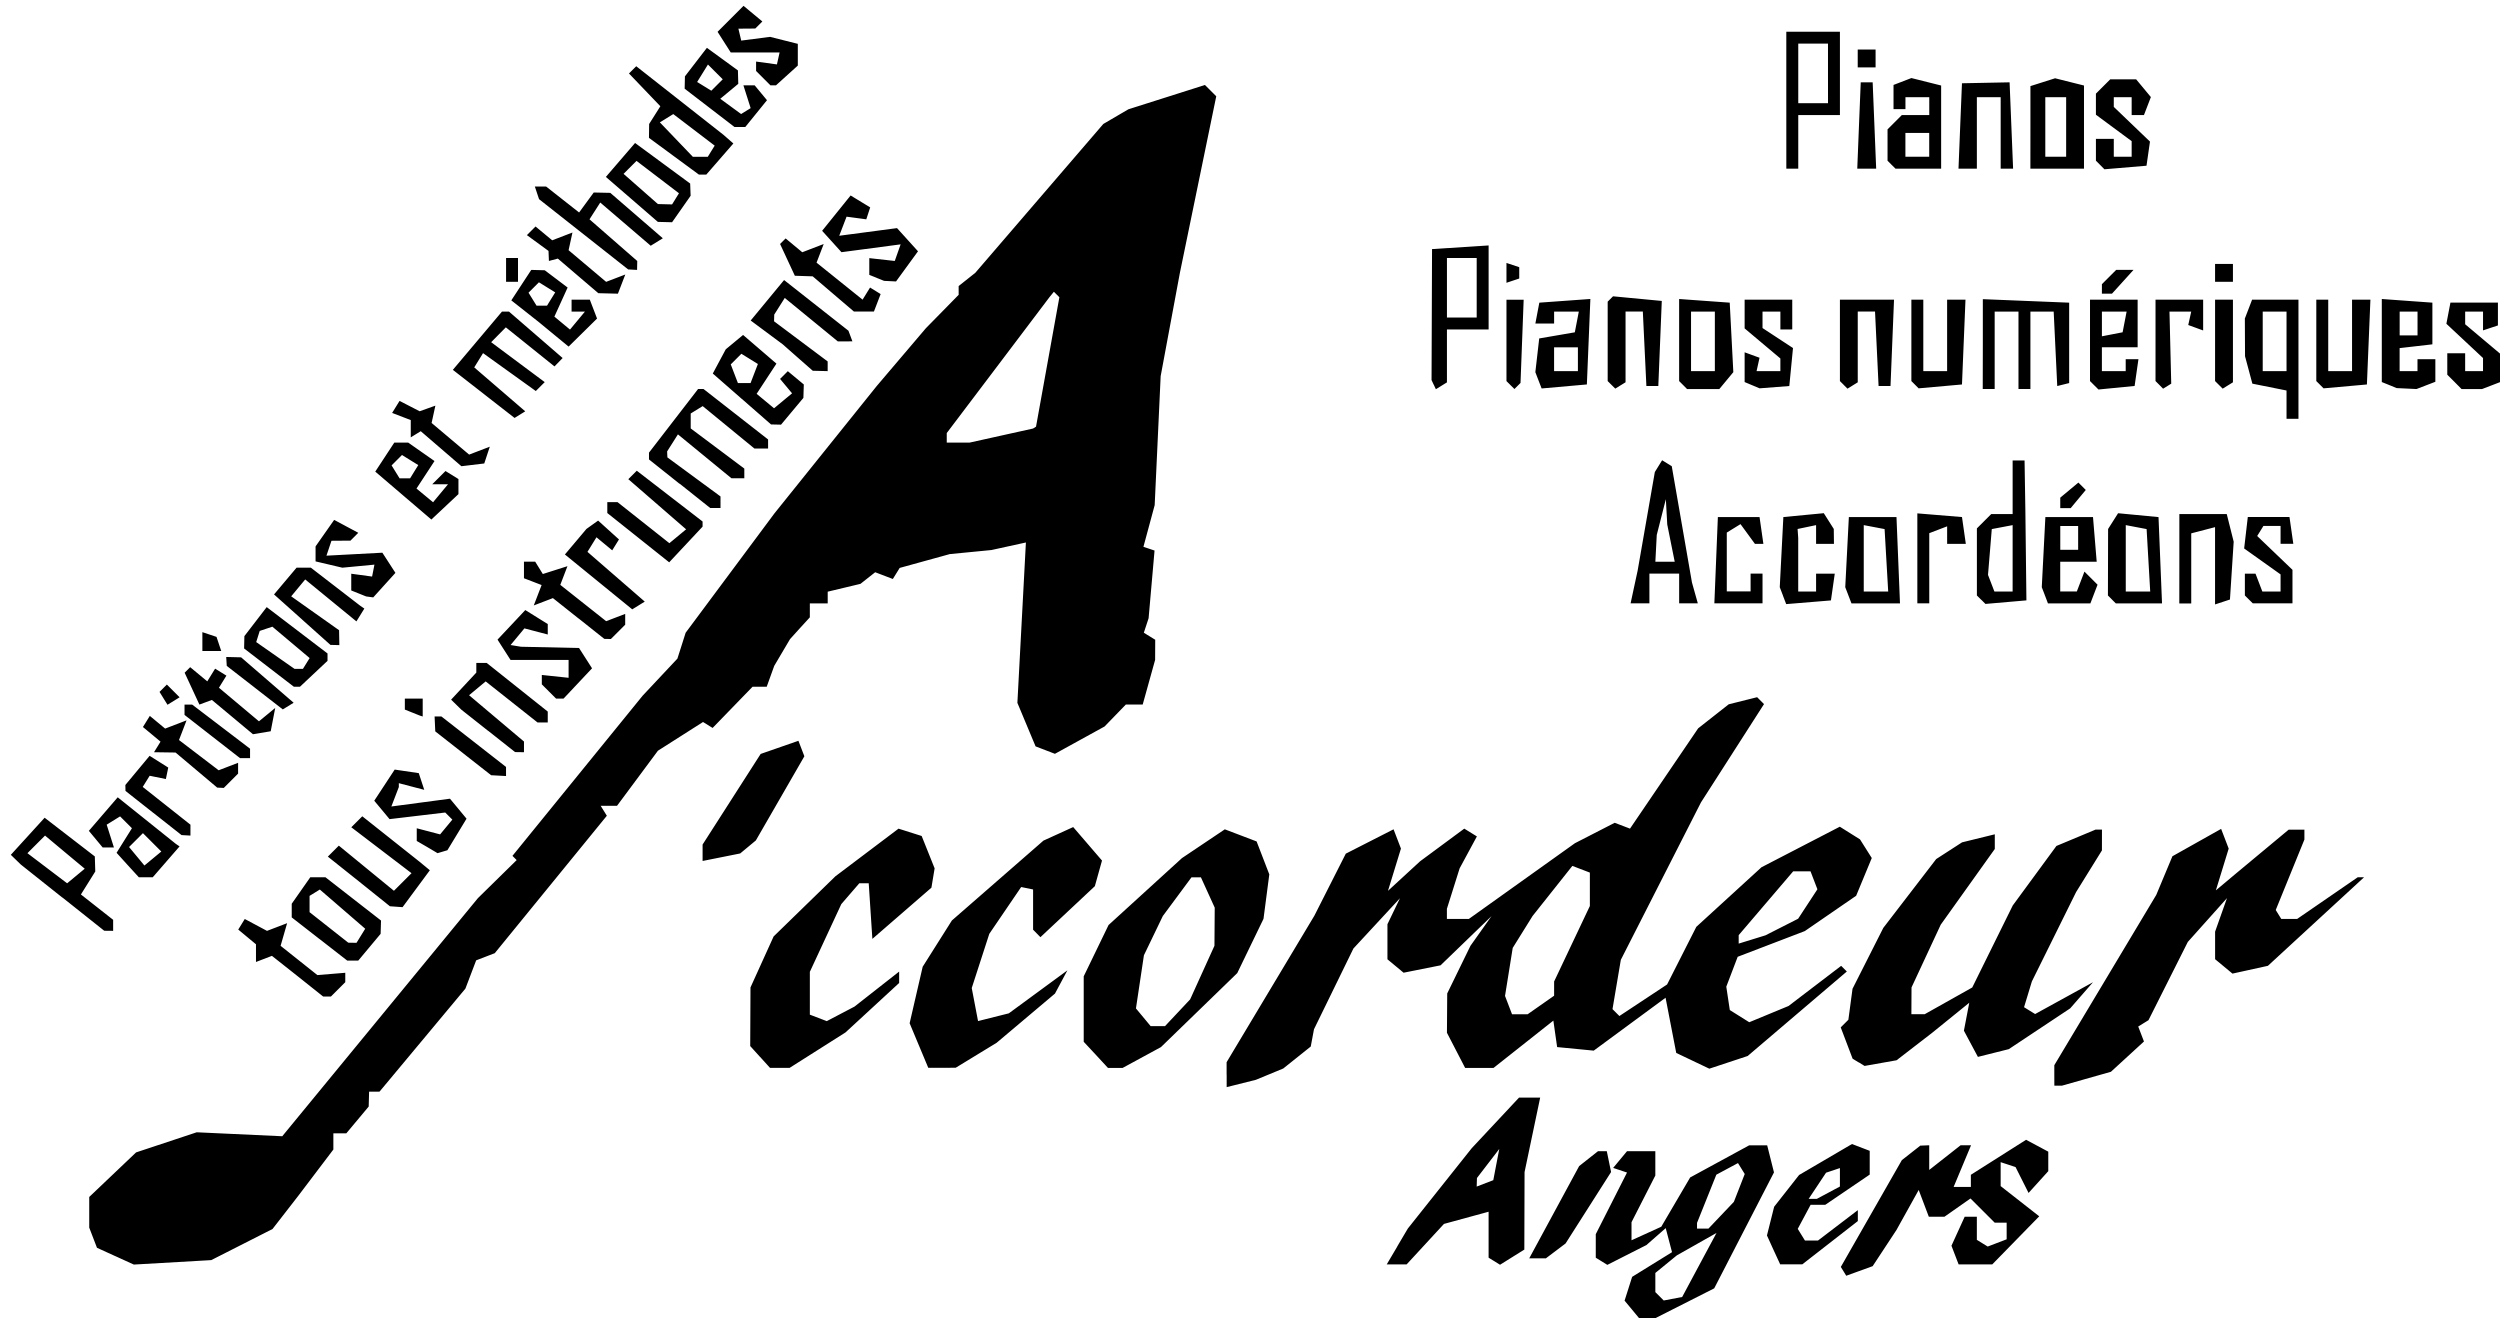 <?xml version="1.0" encoding="UTF-8" standalone="no"?>
<svg xmlns:inkscape="http://www.inkscape.org/namespaces/inkscape" xmlns:sodipodi="http://sodipodi.sourceforge.net/DTD/sodipodi-0.dtd" xmlns="http://www.w3.org/2000/svg" xmlns:svg="http://www.w3.org/2000/svg" xmlns:rdf="http://www.w3.org/1999/02/22-rdf-syntax-ns#" xmlns:cc="http://creativecommons.org/ns#" xmlns:dc="http://purl.org/dc/elements/1.1/" role="img" aria-label="L'accordeur nous soutient" viewBox="0 0 111.081 58.904" version="1.1" id="svg5" inkscape:version="1.2.2 (b0a84865, 2022-12-01)" sodipodi:docname="logo accordeur.svg" width="111.081" height="58.904">
  <title id="title8879">L'accordeur nous soutient</title>
  <defs id="defs2"></defs>
  <g inkscape:label="Calque 1" inkscape:groupmode="layer" id="layer1">
    <path style="fill:#000000;stroke-width:0.265" d="m 72.503,58.175 -0.319,-0.384 0.168,-0.529 0.168,-0.529 0.886,-0.548 0.886,-0.548 -0.14,-0.534 -0.14,-0.534 -0.429,0.376 -0.429,0.376 -0.868,0.44 -0.868,0.44 -0.257,-0.159 -0.257,-0.159 V 55.359 54.837 l 0.694,-1.369 0.694,-1.369 -0.308,-0.103 -0.308,-0.103 0.308,-0.371 0.308,-0.371 h 0.629 0.629 v 0.54 0.54 l -0.529,1.037 -0.529,1.037 v 0.402 0.402 l 0.661,-0.301 0.661,-0.301 0.642,-1.095 0.642,-1.095 1.312,-0.714 1.312,-0.714 h 0.399 0.399 l 0.151,0.602 0.151,0.602 -1.328,2.576 -1.328,2.576 -1.299,0.658 -1.299,0.658 h -0.373 -0.373 z m 3.002,-1.97 0.764,-1.423 -0.882,0.499 -0.882,0.499 -0.477,0.39 -0.477,0.39 v 0.426 0.426 l 0.186,0.186 0.186,0.186 0.41,-0.078 0.41,-0.078 z m 0.971,-2.21 0.565,-0.595 0.241,-0.618 0.241,-0.618 -0.15,-0.243 -0.15,-0.243 -0.481,0.258 -0.481,0.258 -0.429,1.071 -0.429,1.071 v 0.127 0.127 h 0.254 0.254 z m 5.437,2.493 -0.121,-0.195 1.356,-2.373 1.356,-2.373 0.41,-0.322 0.41,-0.322 0.198,-0.008 0.198,-0.008 v 0.548 0.548 l 0.697,-0.548 0.697,-0.548 h 0.232 0.232 l -0.387,0.926 -0.387,0.926 h 0.383 0.383 v -0.27 -0.27 l 1.227,-0.778 1.227,-0.778 0.493,0.264 0.493,0.264 v 0.433 0.433 l -0.438,0.484 -0.438,0.484 -0.289,-0.575 -0.289,-0.575 -0.331,-0.109 -0.331,-0.109 v 0.532 0.532 l 0.857,0.671 0.857,0.671 -1.043,1.068 -1.043,1.068 h -0.748 -0.748 l -0.159,-0.414 -0.159,-0.414 0.294,-0.645 0.294,-0.645 h 0.27 0.27 v 0.514 0.514 l 0.241,0.149 0.241,0.149 0.421,-0.161 0.421,-0.161 v -0.369 -0.369 h -0.265 -0.265 l -0.538,-0.538 -0.538,-0.538 -0.579,0.406 -0.579,0.406 h -0.347 -0.347 l -0.225,-0.595 -0.225,-0.595 -0.494,0.889 -0.494,0.889 -0.529,0.804 -0.529,0.804 -0.587,0.213 -0.587,0.213 z m -76.784,-0.672 -0.82,-0.374 -0.172,-0.448 -0.172,-0.448 v -0.681 -0.681 l 1.041,-0.99 1.041,-0.99 1.347,-0.447 1.347,-0.447 1.9,0.088 1.9,0.088 4.347,-5.29 4.347,-5.29 0.861,-0.845 0.861,-0.845 -0.094,-0.094 -0.094,-0.094 2.893,-3.559 2.893,-3.559 0.772,-0.823 0.772,-0.823 0.183,-0.575 0.183,-0.575 1.973,-2.652 1.973,-2.652 2.273,-2.83 2.273,-2.83 1.091,-1.283 1.091,-1.283 0.728,-0.742 0.728,-0.742 v -0.195 -0.195 l 0.37,-0.294 0.37,-0.294 2.844,-3.307 2.844,-3.307 0.557,-0.326 0.557,-0.326 1.701,-0.54 1.701,-0.54 0.251,0.251 0.251,0.251 -0.808,3.923 -0.808,3.923 -0.427,2.294 -0.427,2.294 -0.133,2.866 -0.133,2.866 -0.25,0.926 -0.25,0.926 0.247,0.083 0.247,0.083 -0.132,1.504 -0.132,1.504 -0.106,0.322 -0.106,0.322 0.253,0.156 0.253,0.156 -0.002,0.447 -0.002,0.447 -0.276,0.992 -0.276,0.992 h -0.374 -0.374 l -0.473,0.488 -0.473,0.488 -1.103,0.607 -1.103,0.607 -0.43,-0.165 -0.43,-0.165 -0.404,-0.967 -0.404,-0.967 0.189,-3.563 0.189,-3.563 -0.767,0.168 -0.767,0.168 -0.924,0.09 -0.924,0.09 -1.113,0.307 -1.113,0.307 -0.152,0.246 -0.152,0.246 -0.392,-0.15 -0.392,-0.15 -0.327,0.258 -0.327,0.258 -0.728,0.174 -0.728,0.174 v 0.26 0.26 h -0.397 -0.397 v 0.31 0.31 L 35.54,27.914 35.101,28.4 l -0.35,0.593 -0.35,0.593 -0.167,0.463 -0.167,0.463 h -0.314 -0.314 l -0.888,0.916 -0.888,0.916 -0.213,-0.132 -0.213,-0.132 -1.002,0.638 -1.002,0.638 -0.909,1.224 -0.909,1.224 h -0.363 -0.363 l 0.137,0.221 0.137,0.221 -2.49,3.053 -2.49,3.053 -0.413,0.159 -0.413,0.159 -0.239,0.628 -0.239,0.628 -1.908,2.289 -1.908,2.289 H 16.631 16.4 l -0.009,0.331 -0.009,0.331 -0.497,0.595 -0.497,0.595 h -0.288 -0.288 v 0.36 0.36 l -0.78,1.029 -0.78,1.029 -0.572,0.737 -0.572,0.737 -1.361,0.691 -1.361,0.691 -1.72,0.099 -1.72,0.099 -0.82,-0.374 z m 39.363,-36.463 1.409,-0.312 0.066,-0.041 0.066,-0.041 0.519,-2.876 0.519,-2.876 -0.122,-0.122 -0.122,-0.122 -0.09,0.11 -0.09,0.11 -1.166,1.543 -1.166,1.543 -1.124,1.486 -1.124,1.486 v 0.212 0.212 h 0.509 0.509 z m 17.592,36.029 0.47,-0.796 1.419,-1.784 1.419,-1.784 1.051,-1.124 1.051,-1.124 h 0.47 0.47 l -0.347,1.654 -0.347,1.654 -0.005,1.722 -0.005,1.722 -0.54,0.337 -0.54,0.337 -0.254,-0.157 -0.254,-0.157 v -1.021 -1.021 l -0.992,0.271 -0.992,0.271 -0.829,0.899 -0.829,0.899 h -0.442 -0.442 l 0.47,-0.796 z m 4.4,-3.638 0.133,-0.694 -0.496,0.646 -0.496,0.646 -0.006,0.19 -0.006,0.19 0.369,-0.142 0.369,-0.142 0.133,-0.694 z m 12.318,3.792 -0.292,-0.642 0.16,-0.638 0.16,-0.638 0.554,-0.705 0.554,-0.705 1.175,-0.688 1.175,-0.688 0.394,0.151 0.394,0.151 v 0.528 0.528 l -0.987,0.671 -0.987,0.671 h -0.326 -0.326 l -0.286,0.535 -0.286,0.535 0.16,0.259 0.16,0.259 h 0.29 0.29 l 0.885,-0.675 0.885,-0.675 v 0.243 0.243 l -1.234,0.961 -1.234,0.961 h -0.491 -0.491 z m 2.438,-2.542 0.512,-0.274 v -0.41 -0.41 l -0.308,0.103 -0.308,0.103 -0.386,0.581 -0.386,0.581 h 0.182 0.182 z m -12.184,0.869 1.11,-2.051 0.419,-0.331 0.419,-0.331 h 0.195 0.195 l 0.095,0.463 0.095,0.463 -1.011,1.587 -1.011,1.587 -0.438,0.331 -0.438,0.331 H 68.317 67.947 Z M 54.501,47.747 v -0.551 l 1.95,-3.255 1.95,-3.255 0.698,-1.378 0.698,-1.378 1.061,-0.541 1.061,-0.541 0.164,0.428 0.164,0.428 -0.288,0.939 -0.288,0.939 0.714,-0.657 0.714,-0.657 0.981,-0.725 0.981,-0.725 0.28,0.173 0.28,0.173 -0.383,0.709 -0.383,0.709 -0.283,0.899 -0.283,0.899 v 0.225 0.225 h 0.488 0.488 l 2.356,-1.682 2.356,-1.682 0.884,-0.454 0.884,-0.454 0.34,0.13 0.34,0.13 1.514,-2.228 1.514,-2.228 0.679,-0.534 0.679,-0.534 0.631,-0.158 0.631,-0.158 0.153,0.153 0.153,0.153 -1.401,2.185 -1.401,2.185 -1.78,3.497 -1.78,3.497 -0.185,1.095 -0.185,1.095 0.153,0.153 0.153,0.153 1.06,-0.701 1.06,-0.701 0.649,-1.28 0.649,-1.28 1.448,-1.324 1.448,-1.324 1.74,-0.901 1.74,-0.901 0.449,0.282 0.449,0.282 0.261,0.414 0.261,0.414 -0.347,0.838 -0.347,0.838 -1.141,0.785 -1.141,0.785 -1.491,0.571 -1.491,0.571 -0.253,0.664 -0.253,0.664 0.078,0.519 0.078,0.519 0.432,0.271 0.432,0.271 0.873,-0.361 0.873,-0.361 1.169,-0.892 1.169,-0.892 0.126,0.126 0.126,0.126 -2.203,1.877 -2.203,1.877 -0.852,0.282 -0.852,0.282 -0.735,-0.35 -0.735,-0.35 -0.237,-1.226 -0.237,-1.226 -1.596,1.175 -1.596,1.175 -0.813,-0.079 -0.813,-0.079 -0.084,-0.588 -0.084,-0.588 -1.329,1.051 -1.329,1.051 h -0.631 -0.631 l -0.404,-0.781 -0.404,-0.781 0.006,-0.873 0.006,-0.873 0.516,-1.058 0.516,-1.058 0.469,-0.661 0.469,-0.661 -1.133,1.094 -1.133,1.094 -0.821,0.164 -0.821,0.164 -0.359,-0.298 -0.359,-0.298 v -0.779 -0.779 l 0.278,-0.578 0.278,-0.578 -1.034,1.117 -1.034,1.117 -0.876,1.794 -0.876,1.794 -0.072,0.384 -0.072,0.384 -0.611,0.488 -0.611,0.488 -0.607,0.251 -0.607,0.251 -0.65,0.163 -0.65,0.163 v -0.551 z m 13.964,-3.093 0.588,-0.412 2.09e-4,-0.316 2.09e-4,-0.316 0.794,-1.677 0.794,-1.677 v -0.742 -0.742 l -0.389,-0.149 -0.389,-0.149 -0.884,1.113 -0.884,1.113 -0.441,0.709 -0.441,0.709 -0.171,1.067 -0.171,1.067 0.156,0.407 0.156,0.407 h 0.346 0.346 z m 10.706,-3.464 0.725,-0.369 0.428,-0.654 0.428,-0.654 -0.153,-0.399 -0.153,-0.399 h -0.385 -0.385 l -1.211,1.418 -1.211,1.418 v 0.188 0.188 l 0.595,-0.184 0.595,-0.184 z m 12.107,6.595 V 47.329 l 2.265,-3.783 2.265,-3.783 0.359,-0.859 0.359,-0.859 1.082,-0.608 1.082,-0.608 0.168,0.438 0.168,0.438 -0.285,0.928 -0.285,0.928 0.446,-0.374 0.446,-0.374 1.172,-0.975 1.172,-0.975 h 0.349 0.349 v 0.22 0.22 l -0.637,1.565 -0.637,1.565 0.123,0.199 0.123,0.199 h 0.352 0.352 l 1.346,-0.926 1.346,-0.926 h 0.141 0.141 l -2.136,1.967 -2.136,1.967 -0.787,0.173 -0.787,0.173 -0.386,-0.32 -0.386,-0.32 v -0.612 -0.612 l 0.264,-0.745 0.264,-0.745 -0.87,0.973 -0.87,0.973 -0.874,1.739 -0.874,1.739 -0.228,0.141 -0.228,0.141 0.128,0.332 0.128,0.332 -0.734,0.673 -0.734,0.673 -1.089,0.309 -1.089,0.309 h -0.168 -0.168 z m -57.506,-0.822 -0.438,-0.484 0.006,-1.302 0.006,-1.302 0.514,-1.133 0.514,-1.133 1.372,-1.336 1.372,-1.336 1.403,-1.059 1.403,-1.059 0.514,0.163 0.514,0.163 0.288,0.719 0.288,0.719 -0.071,0.429 -0.071,0.429 -1.312,1.138 -1.312,1.138 -0.081,-1.236 -0.081,-1.236 h -0.209 -0.209 l -0.4,0.463 -0.4,0.463 -0.699,1.505 -0.699,1.505 v 0.951 0.951 l 0.376,0.144 0.376,0.144 0.616,-0.323 0.616,-0.323 0.992,-0.778 0.992,-0.778 v 0.253 0.253 l -1.192,1.099 -1.192,1.099 -1.241,0.787 -1.241,0.787 h -0.436 -0.436 l -0.438,-0.484 z m 7.059,-0.507 -0.414,-0.991 0.29,-1.255 0.29,-1.255 0.649,-1.028 0.649,-1.028 2.034,-1.774 2.034,-1.774 0.661,-0.301 0.661,-0.301 0.64,0.744 0.64,0.744 -0.159,0.569 -0.159,0.569 -1.209,1.133 -1.209,1.133 -0.163,-0.166 -0.163,-0.166 v -0.894 -0.894 l -0.265,-0.054 -0.265,-0.054 -0.708,1.04 -0.708,1.04 -0.39,1.204 -0.39,1.204 0.14,0.734 0.14,0.734 0.684,-0.172 0.684,-0.172 1.301,-0.955 1.301,-0.955 -0.276,0.516 -0.276,0.516 -1.296,1.093 -1.296,1.093 -0.91,0.555 -0.91,0.555 -0.609,0.001 -0.609,0.001 -0.414,-0.991 z m 7.86,0.412 -0.539,-0.579 v -1.454 -1.454 l 0.552,-1.14 0.552,-1.14 1.631,-1.487 1.631,-1.487 0.952,-0.639 0.952,-0.639 0.706,0.269 0.706,0.269 0.282,0.732 0.282,0.732 -0.129,0.988 -0.129,0.988 -0.583,1.205 -0.583,1.205 -1.695,1.644 -1.695,1.644 -0.852,0.463 -0.852,0.463 h -0.325 -0.325 z m 3.631,-1.868 0.559,-0.595 0.54,-1.191 0.54,-1.191 0.006,-0.847 0.006,-0.847 -0.307,-0.674 -0.307,-0.674 h -0.209 -0.209 l -0.637,0.86 -0.637,0.86 -0.42,0.872 -0.42,0.872 -0.177,1.181 -0.177,1.181 0.327,0.394 0.327,0.394 h 0.318 0.318 l 0.559,-0.595 z m 30.259,2.204 -0.265,-0.164 -0.264,-0.695 -0.264,-0.695 0.17,-0.17 0.17,-0.17 0.092,-0.688 0.092,-0.688 0.684,-1.353 0.684,-1.353 1.175,-1.529 1.175,-1.529 0.574,-0.371 0.574,-0.371 0.728,-0.179 0.728,-0.179 v 0.326 0.326 l -1.201,1.682 -1.201,1.682 -0.649,1.394 -0.649,1.394 -0.003,0.595 -0.003,0.595 h 0.295 0.295 l 1.057,-0.594 1.057,-0.594 0.9,-1.822 0.9,-1.822 0.97,-1.322 0.97,-1.322 0.871,-0.364 0.871,-0.364 h 0.141 0.141 l -0.001,0.463 -0.001,0.463 -0.574,0.926 -0.574,0.926 -0.982,1.984 -0.982,1.984 -0.174,0.573 -0.174,0.573 0.246,0.152 0.246,0.152 1.286,-0.707 1.286,-0.707 -0.507,0.581 -0.507,0.581 -1.364,0.906 -1.364,0.906 -0.686,0.172 -0.686,0.172 -0.311,-0.582 -0.311,-0.582 0.119,-0.621 0.119,-0.621 -0.821,0.665 -0.821,0.665 -0.794,0.613 -0.794,0.613 -0.711,0.126 -0.711,0.126 -0.265,-0.164 z m -69.36,-3.832 -1.139,-0.901 -0.354,0.136 -0.354,0.136 v -0.393 -0.393 l -0.394,-0.327 -0.394,-0.327 0.145,-0.235 0.145,-0.235 0.494,0.264 0.494,0.264 0.447,-0.171 0.447,-0.171 -0.145,0.503 -0.145,0.503 0.817,0.65 0.817,0.65 0.62,-0.051 0.62,-0.051 v 0.209 0.209 l -0.318,0.318 -0.318,0.318 h -0.174 -0.174 z m 0.975,-1.648 -1.234,-0.961 V 40.458 40.156 l 0.412,-0.588 0.412,-0.588 h 0.338 0.338 l 1.234,0.961 1.234,0.961 -0.009,0.295 -0.009,0.295 -0.497,0.595 -0.497,0.595 H 15.674 15.429 l -1.234,-0.961 z m 1.838,-0.145 0.193,-0.313 -1.008,-0.871 -1.008,-0.871 -0.228,0.141 -0.228,0.141 v 0.362 0.362 l 0.86,0.678 0.86,0.678 0.183,0.003 0.183,0.003 0.193,-0.313 z M 2.775,39.885 0.923,38.412 l -0.221,-0.215 -0.221,-0.215 0.751,-0.824 0.751,-0.824 1.115,0.86 1.115,0.86 0.01,0.334 0.01,0.334 -0.319,0.511 -0.319,0.511 0.716,0.563 0.716,0.563 v 0.245 0.245 l -0.198,-0.002 -0.198,-0.002 -1.852,-1.473 z m 0.107,-2.022 -0.881,-0.736 -0.391,0.391 -0.391,0.391 0.117,0.089 0.117,0.089 0.765,0.58 0.765,0.58 0.391,-0.324 0.391,-0.324 z m 13.065,1.299 -1.38,-1.1 0.244,-0.244 0.244,-0.244 1.224,1.003 1.224,1.003 0.391,-0.391 0.391,-0.391 -1.338,-1.02 -1.338,-1.02 0.244,-0.244 0.244,-0.244 1.276,1.013 1.276,1.013 0.225,0.186 0.225,0.186 -0.606,0.82 -0.606,0.82 -0.281,-0.02 -0.281,-0.02 z m -10.275,-0.726 -0.492,-0.544 0.341,-0.546 0.341,-0.546 -0.263,-0.263 -0.263,-0.263 -0.298,0.184 -0.298,0.184 0.161,0.507 0.161,0.507 h -0.25 -0.25 l -0.307,-0.37 -0.307,-0.37 0.641,-0.745 0.641,-0.745 1.288,1.032 1.288,1.032 0.086,0.059 0.086,0.059 -0.596,0.686 -0.596,0.686 h -0.308 -0.308 z m 1.087,-1.009 -0.408,-0.408 -0.308,0.308 -0.308,0.308 0.341,0.411 0.341,0.411 0.375,-0.311 0.375,-0.311 z m 24.459,0.462 3.7e-5,-0.364 1.29,-2.013 1.29,-2.013 0.839,-0.292 0.839,-0.292 0.132,0.344 0.132,0.344 -1.078,1.87 -1.078,1.87 -0.348,0.289 -0.348,0.289 -0.835,0.167 -0.835,0.167 z M 18.98,37.635 18.517,37.366 v -0.282 -0.282 l 0.519,0.136 0.519,0.136 0.272,-0.328 0.272,-0.328 -0.158,-0.158 -0.158,-0.158 -1.237,0.147 -1.237,0.147 -0.34,-0.409 -0.34,-0.409 0.454,-0.692 0.454,-0.692 0.535,0.079 0.535,0.079 0.122,0.371 0.122,0.371 -0.565,-0.148 -0.565,-0.148 v 0.086 0.086 l -0.166,0.432 -0.166,0.432 1.302,-0.173 1.302,-0.173 0.368,0.444 0.368,0.444 -0.425,0.701 -0.425,0.701 -0.219,0.065 -0.219,0.065 z m -12.159,-1.51 -1.245,-0.982 -0.003,-0.132 -0.003,-0.132 0.539,-0.648 0.539,-0.648 0.414,0.261 0.414,0.261 -0.053,0.255 -0.053,0.255 -0.36,-0.073 -0.36,-0.073 -0.154,0.248 -0.154,0.248 1.06,0.839 1.06,0.839 v 0.242 0.242 l -0.198,-0.011 -0.198,-0.011 -1.245,-0.982 z m 1.906,-1.908 -0.926,-0.78 -0.479,-0.007 -0.479,-0.007 0.145,-0.235 0.145,-0.235 -0.391,-0.325 -0.391,-0.325 0.153,-0.247 0.153,-0.247 0.34,0.282 0.34,0.282 0.476,-0.183 0.476,-0.183 -0.168,0.437 -0.168,0.437 0.881,0.672 0.881,0.672 0.432,-0.166 0.432,-0.166 v 0.24 0.24 l -0.318,0.318 -0.318,0.318 -0.146,-0.007 -0.146,-0.007 z m 11.855,-0.746 -1.242,-0.974 -0.015,-0.331 -0.015,-0.331 h 0.152 0.152 l 1.435,1.121 1.435,1.121 v 0.202 0.202 l -0.331,-0.018 -0.331,-0.018 -1.242,-0.974 z M 9.433,32.727 8.199,31.765 v -0.229 -0.229 h 0.17 0.17 l 1.286,0.98 1.286,0.98 v 0.21 0.21 H 10.888 10.667 Z m 12.26,-0.25 -1.191,-0.942 -0.229,-0.224 -0.229,-0.224 0.56,-0.601 0.56,-0.601 v -0.215 -0.215 h 0.23 0.23 l 1.357,1.081 1.357,1.081 v 0.242 0.242 h -0.227 -0.227 l -1.152,-0.912 -1.152,-0.912 -0.369,0.307 -0.369,0.307 1.22,1.029 1.22,1.029 v 0.237 0.237 l -0.198,-0.003 -0.198,-0.003 -1.191,-0.942 z m -11.365,-0.615 -0.914,-0.762 -0.277,0.103 -0.277,0.103 -0.328,-0.708 -0.328,-0.708 0.123,-0.123 0.123,-0.123 0.38,0.315 0.38,0.315 0.174,-0.282 0.174,-0.282 0.251,0.155 0.251,0.155 -0.166,0.269 -0.166,0.269 0.889,0.746 0.889,0.746 0.361,-0.297 0.361,-0.297 -0.1,0.518 -0.1,0.518 -0.394,0.066 -0.394,0.066 z m 7.991,-0.201 -0.331,-0.133 V 31.285 31.042 h 0.397 0.397 v 0.397 0.397 l -0.066,-0.021 -0.066,-0.021 -0.331,-0.133 z m -6.999,-1.108 -1.245,-0.966 -0.012,-0.198 -0.012,-0.198 0.331,0.008 0.331,0.008 1.167,1.009 1.167,1.009 -0.241,0.148 -0.241,0.148 -1.245,-0.966 z m -4.055,0.476 -0.177,-0.287 0.163,-0.163 0.163,-0.163 0.283,0.283 0.283,0.283 -0.269,0.166 -0.269,0.166 z m 17.127,-0.304 -0.318,-0.318 V 30.199 29.99 l 0.595,0.063 0.595,0.063 v -0.397 -0.397 h -1.29 -1.29 l -0.289,-0.451 -0.289,-0.451 0.617,-0.657 0.617,-0.657 0.499,0.311 0.499,0.311 v 0.232 0.232 l -0.519,-0.136 -0.519,-0.136 -0.307,0.37 -0.307,0.37 0.231,0.038 0.231,0.038 1.29,0.028 1.29,0.028 0.289,0.451 0.289,0.451 -0.633,0.673 -0.633,0.673 h -0.166 -0.166 z m -12.44,-1.062 -1.106,-0.85 0.006,-0.274 0.006,-0.274 0.496,-0.645 0.496,-0.645 1.351,1.03 1.351,1.03 v 0.164 0.164 l -0.612,0.575 -0.612,0.575 H 13.191 13.057 l -1.106,-0.85 z m 1.657,-0.184 0.149,-0.24 -0.828,-0.697 -0.828,-0.697 -0.281,0.094 -0.281,0.094 -0.078,0.248 -0.078,0.248 0.851,0.595 0.851,0.595 h 0.187 0.187 z M 8.992,28.507 v -0.419 l 0.314,0.105 0.314,0.105 0.105,0.314 0.105,0.314 h -0.419 -0.419 z m 4.436,-0.976 -1.252,-1.119 0.501,-0.595 0.501,-0.595 h 0.316 0.316 l 1.096,0.845 1.096,0.845 0.093,0.064 0.093,0.064 -0.176,0.285 -0.176,0.285 -1.138,-0.932 -1.138,-0.932 -0.311,0.375 -0.311,0.375 1.064,0.753 1.064,0.753 0.006,0.331 0.006,0.331 -0.198,-0.005 -0.198,-0.005 -1.252,-1.119 z m 12.281,-0.048 -1.142,-0.908 -0.425,0.163 -0.425,0.163 0.174,-0.453 0.174,-0.453 -0.392,-0.151 -0.392,-0.151 v -0.369 -0.369 h 0.249 0.249 l 0.17,0.275 0.17,0.275 0.547,-0.174 0.547,-0.174 -0.159,0.415 -0.159,0.415 1.019,0.807 1.019,0.807 0.423,-0.162 0.423,-0.162 v 0.24 0.24 l -0.318,0.318 -0.318,0.318 -0.146,-0.003 -0.146,-0.003 -1.142,-0.908 z m 0.887,-1.627 -1.496,-1.219 0.479,-0.568 0.479,-0.568 0.259,-0.185 0.259,-0.185 0.463,0.419 0.463,0.419 -0.15,0.242 -0.15,0.242 -0.35,-0.29 -0.35,-0.29 -0.2,0.324 -0.2,0.324 1.273,1.105 1.273,1.105 -0.278,0.172 -0.278,0.172 z m 46.011,0.226 0.157,-0.728 0.382,-2.19 0.382,-2.19 0.162,-0.262 0.162,-0.262 0.214,0.132 0.214,0.132 0.449,2.584 0.449,2.584 0.13,0.463 0.13,0.463 H 75.024 74.609 V 26.147 25.486 h -0.661 -0.661 v 0.661 0.661 h -0.418 -0.418 z m 1.638,-1.951 -0.165,-0.827 -0.031,-0.562 -0.031,-0.562 -0.202,0.794 -0.202,0.794 -0.031,0.595 -0.031,0.595 h 0.43 0.43 z m 2.006,0.761 0.078,-1.918 h 0.926 0.926 l 0.085,0.595 0.085,0.595 H 78.162 77.975 L 77.655,23.726 77.335,23.288 l -0.305,0.188 -0.305,0.188 v 1.307 1.307 h 0.529 0.529 V 25.883 25.486 h 0.265 0.265 v 0.661 0.661 h -1.07 -1.07 z m 2.972,1.574 -0.144,-0.376 0.08,-1.558 0.08,-1.558 0.898,-0.086 0.898,-0.086 0.222,0.35 0.222,0.35 0.004,0.331 0.004,0.331 h -0.397 -0.397 v -0.416 -0.416 l -0.411,0.086 -0.411,0.086 0.014,0.198 0.014,0.198 v 1.191 1.191 h 0.397 0.397 v -0.397 -0.397 h 0.415 0.415 l -0.085,0.595 -0.085,0.595 -0.994,0.082 -0.994,0.082 -0.144,-0.376 z m 2.904,-0.016 -0.138,-0.36 0.08,-1.558 0.08,-1.558 h 1.058 1.058 l 0.078,1.918 0.078,1.918 h -1.078 -1.078 l -0.138,-0.36 z m 1.69,-1.555 -0.08,-1.387 -0.463,-0.088 -0.463,-0.088 v 1.475 1.475 h 0.543 0.543 z m 1.375,-0.085 v -2 l 0.992,0.082 0.992,0.082 0.085,0.595 0.085,0.595 h -0.415 -0.415 v -0.389 -0.389 l -0.397,0.152 -0.397,0.152 v 1.559 1.559 h -0.265 -0.265 z m 2.835,1.837 -0.189,-0.189 v -1.49 -1.49 l 0.318,-0.318 0.318,-0.318 h 0.476 0.476 v -1.191 -1.191 h 0.265 0.265 l 0.018,1.124 0.018,1.124 0.023,1.984 0.023,1.984 -0.91,0.079 -0.91,0.079 -0.189,-0.189 z m 1.399,-1.84 v -1.475 l -0.463,0.088 -0.463,0.088 -0.084,1.018 -0.084,1.018 0.142,0.369 0.142,0.369 h 0.405 0.405 z m 1.433,1.643 -0.138,-0.36 0.08,-1.558 0.08,-1.558 h 1.058 1.058 l 0.082,0.992 0.082,0.992 h -0.81 -0.81 v 0.661 0.661 h 0.369 0.369 l 0.169,-0.441 0.169,-0.441 0.291,0.291 0.291,0.291 -0.159,0.415 -0.159,0.415 h -0.943 -0.943 z m 1.478,-2.55 v -0.529 h -0.397 -0.397 v 0.529 0.529 h 0.397 0.397 z m 1.499,2.734 -0.176,-0.176 0.004,-1.477 0.004,-1.477 0.222,-0.35 0.222,-0.35 0.898,0.086 0.898,0.086 0.078,1.918 0.078,1.918 h -1.026 -1.026 l -0.176,-0.176 z m 1.623,-1.739 -0.08,-1.387 -0.463,-0.088 -0.463,-0.088 v 1.475 1.475 h 0.543 0.543 z m 1.375,-0.069 v -1.984 h 1.053 1.053 l 0.154,0.613 0.154,0.613 -0.083,1.285 -0.083,1.285 -0.331,0.109 -0.331,0.109 v -1.717 -1.717 l -0.529,0.138 -0.529,0.138 v 1.557 1.557 h -0.265 -0.265 z m 3.087,1.808 -0.176,-0.176 v -0.485 -0.485 h 0.236 0.236 l 0.152,0.397 0.152,0.397 h 0.405 0.405 V 25.901 25.522 l -0.809,-0.576 -0.809,-0.576 0.081,-0.699 0.081,-0.699 h 0.926 0.926 l 0.085,0.595 0.085,0.595 h -0.283 -0.283 v -0.397 -0.397 h -0.381 -0.381 l -0.138,0.224 -0.139,0.224 0.784,0.751 0.784,0.751 v 0.744 0.744 h -0.882 -0.882 z M 15.938,26.369 15.607,26.236 v -0.372 -0.372 l 0.463,0.063 0.463,0.063 0.052,-0.265 0.052,-0.265 -0.713,0.068 -0.713,0.068 -0.595,-0.14 -0.595,-0.14 v -0.333 -0.333 l 0.413,-0.589 0.413,-0.589 0.536,0.287 0.536,0.287 -0.174,0.174 -0.174,0.174 -0.422,0.003 -0.422,0.003 -0.111,0.331 -0.111,0.331 1.242,-0.066 1.242,-0.066 0.29,0.448 0.29,0.448 -0.493,0.545 -0.493,0.545 -0.157,-0.021 -0.157,-0.021 -0.331,-0.133 z m 12.421,-2.479 -1.375,-1.095 v -0.242 -0.242 h 0.227 0.227 l 1.152,0.912 1.152,0.912 0.372,-0.308 0.372,-0.308 -1.284,-1.114 -1.284,-1.114 0.188,-0.188 0.188,-0.188 1.462,1.128 1.462,1.128 v 0.114 0.114 l -0.742,0.793 -0.742,0.793 z m -10.439,-1.87 -1.246,-1.065 0.423,-0.645 0.423,-0.645 h 0.308 0.308 l 0.585,0.41 0.585,0.41 -0.4,0.611 -0.4,0.611 0.368,0.305 0.368,0.305 0.332,-0.4 0.332,-0.4 h -0.35 -0.35 l 0.294,-0.294 0.294,-0.294 0.288,0.178 0.288,0.178 v 0.335 0.335 l -0.602,0.565 -0.602,0.565 z m 0.483,-1.061 0.182,-0.294 -0.362,-0.224 -0.362,-0.224 -0.231,0.231 -0.231,0.231 0.178,0.288 0.178,0.288 h 0.233 0.233 z m 11.79,0.536 -1.357,-1.081 v -0.151 -0.151 l 1.091,-1.414 1.091,-1.414 h 0.12 0.12 l 1.435,1.121 1.435,1.121 v 0.202 0.202 h -0.303 -0.303 l -1.15,-0.943 -1.15,-0.943 -0.266,0.164 -0.266,0.164 v 0.332 0.332 l 1.191,0.892 1.191,0.892 v 0.215 0.215 h -0.286 -0.286 l -1.189,-0.975 -1.189,-0.975 -0.24,0.379 -0.24,0.379 0.006,0.132 0.006,0.132 1.18,0.868 1.18,0.868 v 0.256 0.256 h -0.23 -0.23 l -1.357,-1.081 z m 61.349,0.849 v -0.232 l 0.403,-0.335 0.403,-0.335 0.164,0.164 0.164,0.164 -0.335,0.403 -0.335,0.403 h -0.232 -0.232 z m -71.944,-2.407 -0.903,-0.778 -0.222,0.137 -0.222,0.137 v -0.384 -0.384 l -0.414,-0.159 -0.414,-0.159 0.165,-0.267 0.165,-0.267 0.447,0.23 0.447,0.23 0.349,-0.125 0.349,-0.125 -0.084,0.385 -0.084,0.385 0.834,0.703 0.834,0.703 0.459,-0.176 0.459,-0.176 -0.123,0.373 -0.123,0.373 -0.508,0.061 -0.508,0.061 z m 13.367,-2.208 -1.294,-1.132 0.288,-0.538 0.288,-0.538 0.385,-0.319 0.385,-0.319 0.741,0.637 0.741,0.637 -0.44,0.671 -0.44,0.671 0.387,0.321 0.387,0.321 0.4,-0.332 0.4,-0.332 -0.266,-0.32 -0.266,-0.32 0.172,-0.172 0.172,-0.172 0.355,0.295 0.355,0.295 -0.009,0.298 -0.009,0.298 -0.497,0.595 -0.497,0.595 -0.222,-0.005 -0.222,-0.005 -1.294,-1.132 z m 0.547,-1.132 0.163,-0.424 -0.367,-0.227 -0.367,-0.227 -0.236,0.236 -0.236,0.236 0.159,0.415 0.159,0.415 h 0.281 0.281 z m -12.02,0.904 -1.371,-1.068 1.091,-1.294 1.091,-1.294 0.157,7.15e-4 0.157,7.14e-4 1.191,1.031 1.191,1.031 -0.181,0.186 -0.181,0.186 -1.081,-0.868 -1.081,-0.868 -0.326,0.33 -0.326,0.33 0.661,0.493 0.661,0.493 0.529,0.394 0.529,0.394 -0.198,0.198 -0.198,0.198 -1.172,-0.842 -1.172,-0.842 -0.196,0.317 -0.196,0.317 1.133,0.976 1.133,0.976 -0.237,0.147 -0.237,0.147 -1.371,-1.068 z m 80.104,0.478 v -0.628 l -0.759,-0.152 -0.759,-0.152 -0.163,-0.609 -0.163,-0.609 -0.004,-0.838 -0.004,-0.838 0.161,-0.419 0.161,-0.419 h 1.03 1.03 v 2.646 2.646 h -0.265 -0.265 z m 0,-2.811 v -1.323 h -0.529 -0.529 v 1.323 1.323 h 0.529 0.529 z m -37.894,1.923 -0.095,-0.203 0.011,-2.91 0.011,-2.91 1.257,-0.081 1.257,-0.081 v 1.867 1.867 h -0.926 -0.926 v 1.175 1.175 l -0.246,0.152 -0.246,0.152 -0.095,-0.203 z m 1.911,-4.304 v -1.323 h -0.661 -0.661 v 1.323 1.323 h 0.661 0.661 z m 1.499,4.322 -0.176,-0.176 v -1.808 -1.808 h 0.382 0.382 l -0.07,1.849 -0.07,1.849 -0.135,0.135 -0.135,0.135 z m 1.246,-0.21 -0.139,-0.363 0.086,-0.749 0.086,-0.749 0.791,-0.136 0.791,-0.136 0.089,-0.461 0.089,-0.461 H 69.601 69.053 v 0.265 0.265 H 68.637 68.22 l 0.088,-0.463 0.088,-0.463 1.134,-0.082 1.134,-0.082 -0.078,1.899 -0.078,1.899 -1.005,0.089 -1.005,0.089 z m 1.752,-0.937 v -0.529 h -0.529 -0.529 v 0.529 0.529 h 0.529 0.529 z m 1.492,1.139 -0.169,-0.169 v -1.764 -1.764 l 0.119,-0.119 0.119,-0.119 1.083,0.103 1.083,0.103 -0.077,1.889 -0.077,1.889 h -0.265 -0.265 l -0.079,-1.654 -0.079,-1.654 h -0.384 -0.384 v 1.572 1.572 l -0.228,0.141 -0.228,0.141 z m 3.182,0.007 -0.176,-0.176 v -1.823 -1.823 l 1.124,0.081 1.124,0.081 0.08,1.544 0.08,1.544 -0.311,0.375 -0.311,0.375 h -0.717 -0.717 z m 1.411,-1.94 v -1.323 h -0.529 -0.529 v 1.323 1.323 h 0.529 0.529 z m 1.654,1.947 -0.331,-0.139 v -0.661 -0.661 l 0.331,0.121 0.331,0.121 -0.066,0.298 -0.066,0.298 h 0.529 0.529 v -0.282 -0.282 l -0.794,-0.668 -0.794,-0.668 v -0.638 -0.638 h 1.058 1.058 v 0.661 0.661 H 79.372 79.107 V 14.241 13.844 H 78.71 78.313 v 0.366 0.366 l 0.677,0.444 0.677,0.444 -0.082,0.844 -0.082,0.844 -0.661,0.051 -0.661,0.051 z m 4.072,-0.014 -0.169,-0.169 v -1.808 -1.808 h 1.202 1.202 l -0.078,1.918 -0.078,1.918 h -0.265 -0.265 l -0.079,-1.654 -0.079,-1.654 h -0.384 -0.384 v 1.572 1.572 l -0.228,0.141 -0.228,0.141 -0.169,-0.169 z m 3.167,-0.008 -0.161,-0.161 V 15.123 13.315 h 0.265 0.265 v 1.587 1.587 h 0.529 0.529 v -1.587 -1.587 h 0.408 0.408 l -0.078,1.884 -0.078,1.884 -0.963,0.086 -0.963,0.086 -0.161,-0.161 z m 3.014,-1.804 v -1.996 l 1.918,0.078 1.918,0.078 v 1.786 1.786 l -0.265,0.066 -0.265,0.066 -0.079,-1.654 -0.079,-1.654 h -0.517 -0.517 v 1.72 1.72 h -0.265 -0.265 V 15.564 13.844 h -0.529 -0.529 v 1.72 1.72 h -0.265 -0.265 z m 4.951,1.832 -0.189,-0.189 V 15.123 13.315 h 1.058 1.058 v 1.058 1.058 h -0.794 -0.794 v 0.529 0.529 h 0.529 0.529 v -0.265 -0.265 h 0.283 0.283 l -0.085,0.595 -0.085,0.595 -0.803,0.079 -0.803,0.079 z m 1.349,-2.816 0.089,-0.46 h -0.549 -0.549 v 0.549 0.549 l 0.46,-0.089 0.46,-0.089 z m 1.542,2.796 -0.169,-0.169 V 15.123 13.315 h 1.058 1.058 v 0.684 0.684 l -0.331,-0.121 -0.331,-0.121 0.066,-0.298 0.066,-0.298 h -0.483 -0.483 l 0.039,1.601 0.039,1.601 -0.181,0.112 -0.181,0.112 z m 2.646,0 -0.169,-0.169 V 15.123 13.315 h 0.397 0.397 v 1.836 1.836 l -0.228,0.141 -0.228,0.141 z m 4.49,-0.008 -0.161,-0.161 V 15.123 13.315 h 0.265 0.265 v 1.587 1.587 h 0.529 0.529 v -1.587 -1.587 h 0.408 0.408 l -0.078,1.884 -0.078,1.884 -0.963,0.086 -0.963,0.086 -0.161,-0.161 z m 3.08,0.016 -0.331,-0.133 v -1.845 -1.845 l 1.124,0.081 1.124,0.081 v 0.926 0.926 l -0.728,0.084 -0.728,0.084 v 0.512 0.512 h 0.397 0.397 v -0.265 -0.265 h 0.397 0.397 v 0.501 0.501 l -0.419,0.161 -0.419,0.161 -0.441,-0.021 -0.441,-0.021 z m 1.257,-2.735 v -0.529 h -0.397 -0.397 v 0.529 0.529 h 0.397 0.397 z m 1.64,2.593 -0.318,-0.318 v -0.476 -0.476 h 0.397 0.397 v 0.397 0.397 h 0.397 0.397 v -0.291 -0.291 l -0.814,-0.761 -0.814,-0.761 0.09,-0.47 0.09,-0.47 h 1.055 1.055 v 0.507 0.507 l -0.331,0.11 -0.331,0.11 V 14.263 13.844 h -0.397 -0.397 v 0.282 0.282 l 0.794,0.668 0.794,0.668 v 0.61 0.61 l -0.419,0.161 -0.419,0.161 h -0.455 -0.455 z m -73.612,-1.08 -0.666,-0.587 -0.712,-0.529 -0.712,-0.529 0.742,-0.899 0.742,-0.899 1.43,1.126 1.43,1.126 0.088,0.236 0.088,0.236 H 37.551 37.225 l -1.178,-0.965 -1.178,-0.965 -0.234,0.37 -0.234,0.37 -0.004,0.149 -0.004,0.149 1.191,0.892 1.191,0.892 v 0.215 0.215 l -0.331,-0.008 -0.331,-0.008 z m -10.843,-1.031 -0.661,-0.545 -0.611,-0.482 -0.611,-0.482 0.443,-0.677 0.443,-0.677 0.3,0.008 0.3,0.008 0.508,0.384 0.508,0.384 -0.294,0.646 -0.294,0.646 0.347,0.288 0.347,0.288 0.332,-0.4 0.332,-0.4 h -0.297 -0.297 v -0.265 -0.265 h 0.405 0.405 l 0.161,0.42 0.161,0.42 -0.632,0.623 -0.632,0.623 z m -0.114,-1.57 0.182,-0.294 -0.362,-0.224 -0.362,-0.224 -0.231,0.231 -0.231,0.231 0.178,0.288 0.178,0.288 h 0.233 0.233 z m 12.539,-0.224 -0.916,-0.783 -0.397,-0.013 -0.397,-0.013 -0.328,-0.706 -0.328,-0.706 0.123,-0.123 0.123,-0.123 0.37,0.307 0.37,0.307 0.476,-0.183 0.476,-0.183 -0.159,0.414 -0.159,0.414 1.023,0.822 1.023,0.822 0.166,-0.269 0.166,-0.269 0.235,0.145 0.235,0.145 -0.149,0.388 -0.149,0.388 h -0.445 -0.445 z m -11.341,-0.802 -0.9,-0.77 -0.198,0.053 -0.198,0.053 -0.009,-0.223 -0.009,-0.223 -0.48,-0.351 -0.48,-0.351 0.192,-0.192 0.192,-0.192 0.37,0.307 0.37,0.307 0.45,-0.173 0.45,-0.173 -0.086,0.393 -0.086,0.393 0.834,0.703 0.834,0.703 0.426,-0.163 0.426,-0.163 -0.164,0.426 -0.164,0.426 -0.435,-0.011 -0.435,-0.011 z m 67.707,0.579 v -0.212 l 0.318,-0.318 0.318,-0.318 h 0.385 0.385 l -0.479,0.529 -0.479,0.529 h -0.224 -0.224 z M 22.486,11.992 v -0.529 h 0.265 0.265 v 0.529 0.529 h -0.265 -0.265 z m 16.47,0.354 -0.331,-0.133 v -0.372 -0.372 l 0.566,0.063 0.566,0.063 0.13,-0.369 0.13,-0.369 -1.314,0.174 -1.314,0.174 -0.43,-0.475 -0.43,-0.475 0.633,-0.785 0.633,-0.785 0.435,0.265 0.435,0.265 -0.087,0.265 -0.087,0.265 -0.438,-0.059 -0.438,-0.059 -0.163,0.424 -0.163,0.424 1.284,-0.17 1.284,-0.17 0.466,0.515 0.466,0.515 -0.488,0.67 -0.488,0.67 -0.265,-0.013 -0.265,-0.013 -0.331,-0.133 z m 27.98,-0.222 v -0.441 l 0.284,0.095 0.284,0.095 v 0.251 0.251 l -0.284,0.095 -0.284,0.095 z m 31.485,0 v -0.397 h 0.397 0.397 v 0.397 0.397 h -0.397 -0.397 z m -72.491,-1.715 -1.979,-1.56 -0.093,-0.28 -0.093,-0.28 h 0.251 0.251 l 0.732,0.576 0.732,0.576 0.325,-0.444 0.325,-0.444 0.368,0.008 0.368,0.008 1.167,1.009 1.167,1.009 -0.269,0.166 -0.269,0.166 -1.121,-0.96 -1.121,-0.96 -0.239,0.373 -0.239,0.373 1.061,0.926 1.061,0.926 -0.004,0.198 -0.004,0.198 -0.198,-0.011 -0.198,-0.011 z m 2.146,-1.549 -1.156,-0.999 0.649,-0.754 0.649,-0.754 1.224,0.901 1.224,0.901 0.01,0.272 0.01,0.272 -0.412,0.588 -0.412,0.588 -0.316,-0.008 -0.316,-0.008 z m 1.939,-0.026 0.153,-0.247 -0.943,-0.719 -0.943,-0.719 -0.288,0.288 -0.288,0.288 0.763,0.671 0.763,0.671 0.315,0.008 0.315,0.008 0.153,-0.247 z m -0.07,-1.892 -1.11,-0.817 0.004,-0.308 0.004,-0.308 0.249,-0.394 0.249,-0.394 -0.697,-0.728 -0.697,-0.728 0.161,-0.161 0.161,-0.161 1.936,1.522 1.936,1.522 0.222,0.194 0.222,0.194 -0.601,0.691 -0.601,0.691 h -0.165 -0.165 z m 1.657,-0.224 0.153,-0.247 -0.92,-0.701 -0.92,-0.701 -0.298,0.184 -0.298,0.184 0.733,0.765 0.733,0.765 h 0.332 0.332 z m 47.768,-2.266 v -3.043 h 1.191 1.191 v 1.852 1.852 H 80.827 79.901 v 1.191 1.191 h -0.265 -0.265 z m 1.852,-1.191 V 1.938 H 80.562 79.901 v 1.323 1.323 h 0.661 0.661 z m 1.377,2.315 0.078,-1.918 h 0.265 0.265 l 0.078,1.918 0.078,1.918 h -0.42 -0.42 z m 1.445,1.742 -0.176,-0.176 v -0.697 -0.697 l 0.318,-0.318 0.318,-0.318 h 0.609 0.609 v -0.397 -0.397 h -0.529 -0.529 v 0.265 0.265 h -0.265 -0.265 v -0.537 -0.537 l 0.397,-0.153 0.397,-0.153 0.661,0.166 0.661,0.166 v 1.847 1.847 h -1.014 -1.014 z m 1.676,-0.882 v -0.529 h -0.529 -0.529 v 0.529 0.529 h 0.529 0.529 z m 1.377,-0.839 0.078,-1.897 1.058,-0.021 1.058,-0.021 0.078,1.918 0.078,1.918 h -0.276 -0.276 v -1.587 -1.587 h -0.529 -0.529 v 1.587 1.587 h -0.408 -0.408 z m 3.12,0.063 v -1.834 l 0.548,-0.174 0.548,-0.174 0.642,0.161 0.642,0.161 v 1.847 1.847 h -1.191 -1.191 z m 1.587,-0.018 v -1.323 h -0.463 -0.463 v 1.323 1.323 h 0.463 0.463 z m 1.512,1.688 -0.189,-0.189 v -0.485 -0.485 h 0.397 0.397 v 0.397 0.397 h 0.397 0.397 v -0.347 -0.347 l -0.794,-0.587 -0.794,-0.587 v -0.468 -0.468 l 0.318,-0.318 0.318,-0.318 h 0.576 0.576 l 0.327,0.394 0.327,0.394 -0.154,0.4 -0.154,0.4 h -0.273 -0.273 v -0.397 -0.397 h -0.397 -0.397 v 0.215 0.215 l 0.804,0.771 0.804,0.771 -0.077,0.536 -0.077,0.536 -0.935,0.079 -0.935,0.079 z m -61.789,-2.539 -1.106,-0.85 0.006,-0.274 0.006,-0.274 0.488,-0.634 0.488,-0.634 0.689,0.502 0.689,0.502 0.008,0.298 0.008,0.298 -0.4,0.332 -0.4,0.332 0.463,0.339 0.463,0.339 0.212,-0.131 0.212,-0.131 -0.161,-0.507 -0.161,-0.507 h 0.25 0.25 l 0.274,0.331 0.274,0.331 -0.482,0.595 -0.482,0.595 h -0.24 -0.24 z m 0.258,-1.595 -0.329,-0.329 -0.24,0.388 -0.24,0.388 0.315,0.194 0.315,0.194 0.254,-0.254 0.254,-0.254 z m 2.128,0.276 -0.318,-0.318 v -0.209 -0.209 l 0.463,0.063 0.463,0.063 0.059,-0.265 0.059,-0.265 h -1.085 -1.085 l -0.293,-0.459 -0.293,-0.459 0.577,-0.577 0.577,-0.577 0.418,0.347 0.418,0.347 -0.157,0.157 -0.157,0.157 -0.375,0.003 -0.375,0.003 0.063,0.265 0.063,0.265 0.641,-0.083 0.641,-0.083 0.616,0.155 0.616,0.155 v 0.483 0.483 l -0.484,0.438 -0.484,0.438 h -0.125 -0.125 z m 48.63,-0.873 v -0.397 h 0.397 0.397 v 0.397 0.397 h -0.397 -0.397 z" id="path599"></path>
  </g>
</svg>

